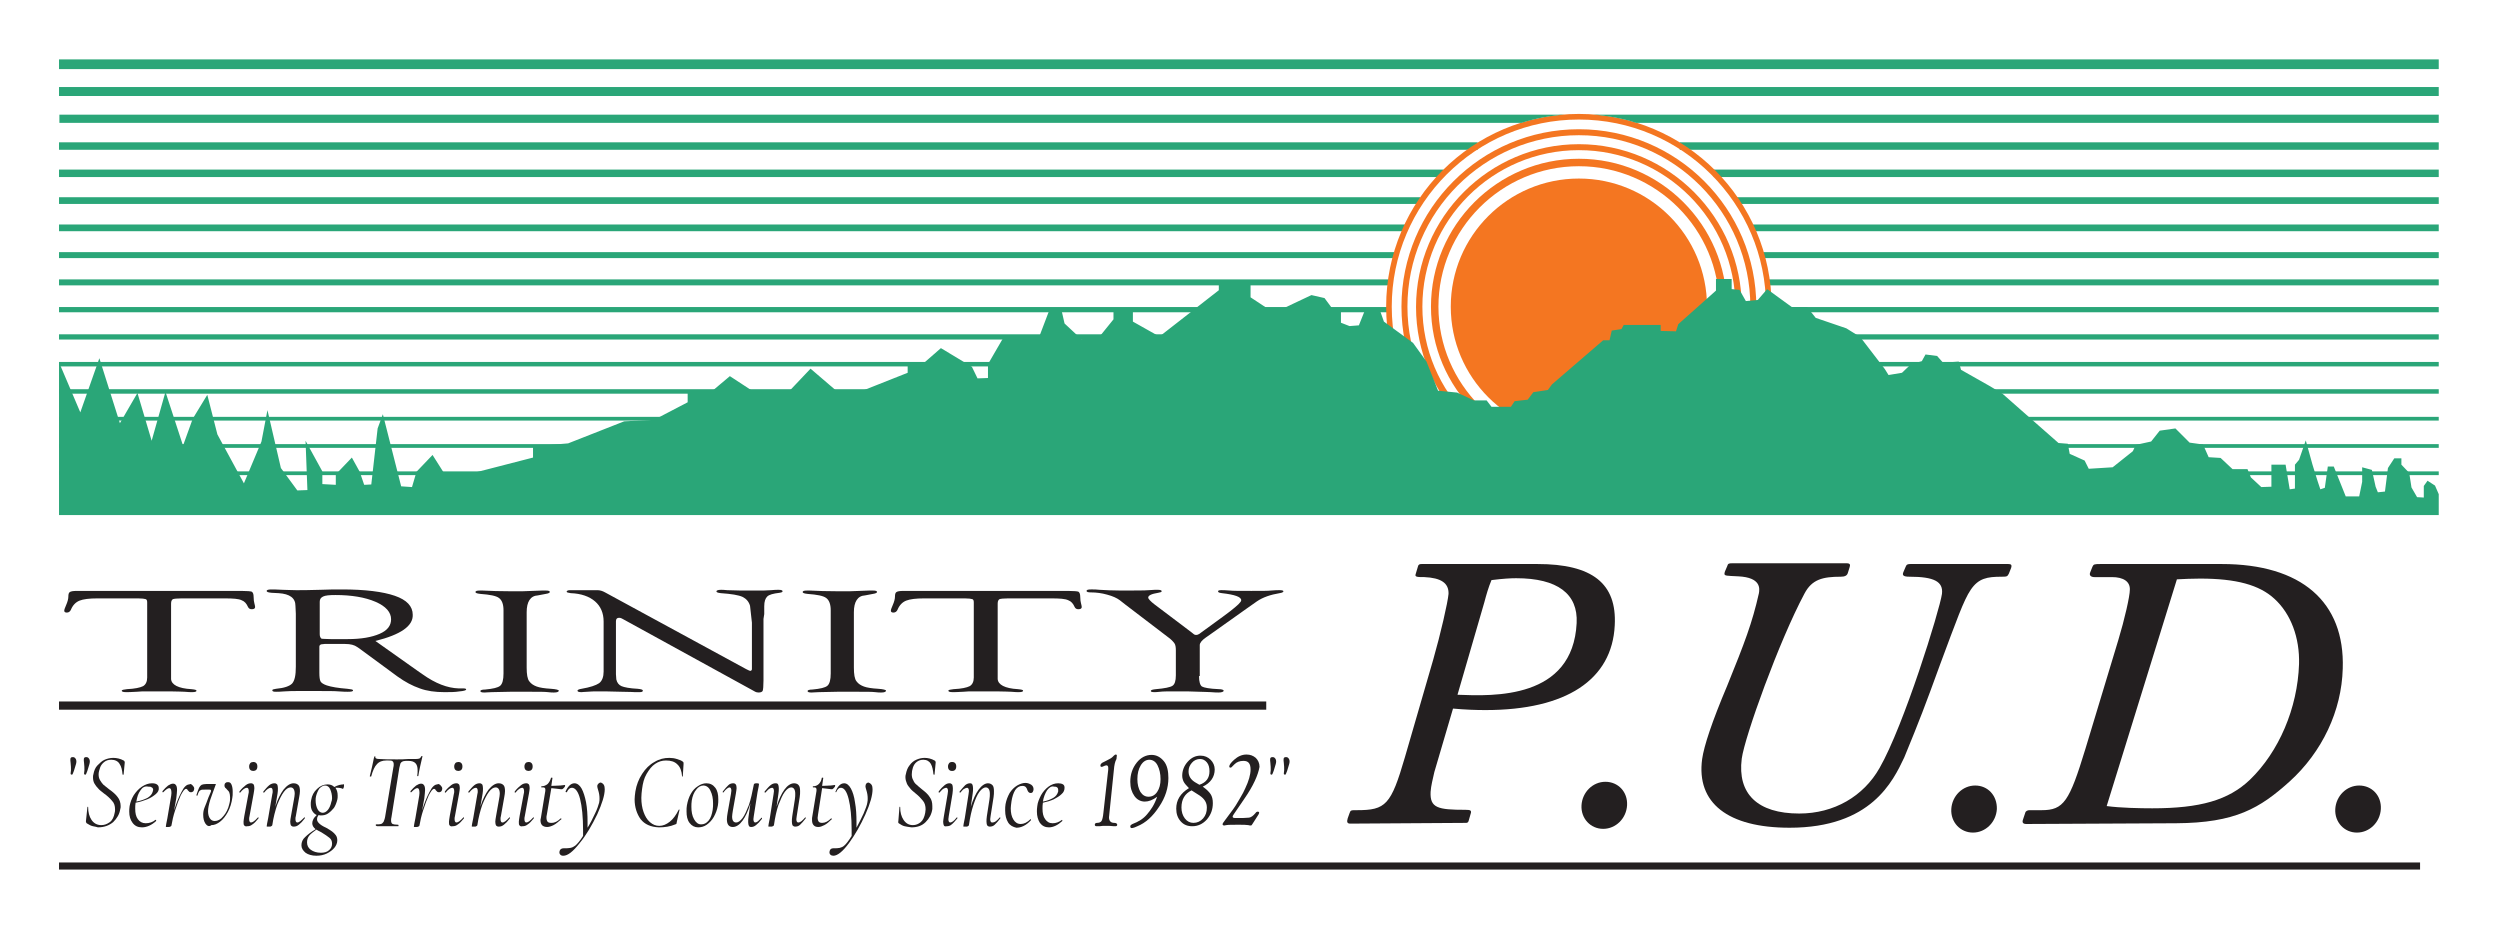 <svg xmlns="http://www.w3.org/2000/svg" xmlns:xlink="http://www.w3.org/1999/xlink" id="Layer_1" x="0px" y="0px" viewBox="0 0 669.3 248.4" style="enable-background:new 0 0 669.3 248.4;" xml:space="preserve"><style type="text/css">	.st0{fill:#231F20;}	.st1{fill:#2AA678;}	.st2{fill:#F47621;}</style><g>	<path class="st0" d="M24.9,221.2c-0.5-0.1-1.1-0.4-1.7-0.8c-0.1-0.1-0.2-0.3-0.2-0.5l0.4-3.8c0-0.1,0-0.1,0.1-0.1   c0.1,0,0.1,0,0.1,0.1c0,1.4,0.3,2.5,0.9,3.4c0.6,0.9,1.5,1.4,2.6,1.4c0.9,0,1.6-0.3,2.3-0.8c0.7-0.5,1.1-1.4,1.3-2.5   c0.1-0.3,0.1-0.6,0.1-0.9c0-0.9-0.2-1.7-0.8-2.3c-0.5-0.6-1.2-1.3-2.2-2c-0.6-0.5-1.2-0.9-1.5-1.3c-0.4-0.4-0.7-0.8-1-1.3   s-0.4-1.1-0.4-1.7c0-0.3,0-0.5,0.1-0.8c0.2-1,0.5-1.8,1.1-2.4s1.2-1.2,1.9-1.5s1.5-0.5,2.3-0.5c0.9,0,1.9,0.2,2.8,0.7   c0.2,0.1,0.3,0.3,0.3,0.5l-0.3,3.2c0,0.1,0,0.1-0.1,0.1c-0.1,0-0.2,0-0.2-0.1c-0.1-1.1-0.3-2.1-0.8-2.8c-0.4-0.7-1.2-1.1-2.2-1.1   c-0.8,0-1.4,0.2-1.9,0.6c-0.5,0.4-0.9,0.9-1.1,1.5s-0.4,1.2-0.4,1.8s0.1,1.1,0.4,1.6c0.3,0.5,0.6,0.9,0.9,1.2   c0.4,0.3,0.9,0.7,1.5,1.2c1,0.7,1.8,1.4,2.3,2.1c0.5,0.6,0.8,1.5,0.8,2.4c0,0.3,0,0.6-0.1,0.8c-0.2,1.4-0.9,2.5-1.9,3.5   c-1.1,0.9-2.4,1.4-4.1,1.4C26,221.4,25.4,221.3,24.9,221.2z"></path>	<path class="st0" d="M41.7,212.6c-0.6,0.5-1.3,1-2.3,1.4c-1,0.4-2,0.7-3.1,0.9c-0.1,0.6-0.1,1.1-0.1,1.6c0,1.2,0.2,2.1,0.7,2.8   c0.5,0.7,1.2,1.1,2.1,1.1c1,0,1.9-0.3,2.6-0.9h0.1c0.1,0,0.1,0,0.1,0.1c0,0.1,0,0.1,0,0.2c-1.2,1.1-2.5,1.7-3.8,1.7   c-1.1,0-1.9-0.4-2.5-1.2c-0.6-0.8-0.9-1.8-0.9-3c0-0.4,0-0.9,0.1-1.5c0.2-1,0.5-1.9,1.1-2.9c0.6-0.9,1.3-1.7,2.2-2.3   s1.8-0.9,2.7-0.9c0.6,0,1,0.1,1.3,0.3s0.5,0.5,0.5,0.9C42.6,211.5,42.3,212.1,41.7,212.6z M37.6,211.6c-0.6,0.8-0.9,1.8-1.1,3   c1.2-0.2,2.2-0.6,3-1c0.8-0.5,1.2-1,1.4-1.7c0-0.2,0.1-0.3,0.1-0.4c0-0.3-0.1-0.6-0.4-0.7c-0.2-0.2-0.5-0.2-0.9-0.2   C38.8,210.4,38.1,210.8,37.6,211.6z"></path>	<path class="st0" d="M51.5,210.2c0.3,0.3,0.5,0.6,0.5,0.9c0,0.3-0.1,0.5-0.2,0.7c-0.2,0.2-0.4,0.3-0.6,0.3c-0.2,0-0.3,0-0.5-0.1   c-0.1-0.1-0.2-0.2-0.4-0.4c-0.1-0.1-0.1-0.2-0.2-0.3c-0.1-0.1-0.2-0.1-0.3-0.1c-0.4,0-0.8,0.6-1.4,1.7c-0.5,1.1-1,2.4-1.5,4   c-0.5,1.5-0.8,2.9-1,4.1c0,0.1-0.1,0.2-0.3,0.3s-0.3,0.1-0.6,0.1c-0.2,0-0.4,0-0.5,0c-0.1,0-0.1-0.1-0.1-0.1l0.1-0.7l0.3-1.5   l0.9-5.3c0.1-0.6,0.2-1.1,0.2-1.5c0-0.9-0.2-1.3-0.6-1.3c-0.4,0-0.9,0.4-1.6,1.1l-0.1,0c-0.1,0-0.1,0-0.1-0.1s0-0.1,0-0.2   c0.5-0.6,1-1.1,1.5-1.5c0.5-0.3,0.9-0.5,1.3-0.5c0.4,0,0.6,0.1,0.8,0.4c0.2,0.2,0.3,0.7,0.3,1.3c0,0.5-0.1,1.2-0.2,2.2l-0.6,3.3   c0.6-2,1.3-3.7,2-5c0.7-1.4,1.4-2,2.1-2C50.9,209.8,51.2,209.9,51.5,210.2z"></path>	<path class="st0" d="M55,220.5c-0.4-0.6-0.6-1.4-0.6-2.4c0-0.6,0.1-1.3,0.4-2s0.6-1.5,1-2.6l0.6-1.4c0.1-0.2,0.1-0.3,0.1-0.4   c0-0.2-0.1-0.3-0.4-0.3h-1.3c-0.5,0-0.8,0-1,0.1c-0.2,0.1-0.4,0.2-0.5,0.4c-0.1,0.2-0.3,0.5-0.4,1c0,0.1-0.1,0.1-0.2,0.1   c-0.1,0-0.1,0-0.1-0.1s0-0.1,0-0.1c0.3-0.9,0.5-1.5,0.7-1.9c0.2-0.4,0.4-0.6,0.7-0.8c0.3-0.1,0.7-0.2,1.2-0.2h2.3   c0.2,0,0.3,0,0.3,0.1c0,0,0,0.1-0.1,0.2c-0.5,1.4-1,2.7-1.4,3.9c-0.4,1.3-0.6,2.3-0.6,3.1s0.2,1.5,0.5,1.9c0.3,0.5,0.8,0.7,1.3,0.7   c0.8,0,1.6-0.4,2.3-1.3c0.7-0.8,1.3-1.9,1.6-3.3c0.2-0.7,0.2-1.2,0.2-1.7c0-0.6-0.1-1-0.2-1.3c-0.1-0.3-0.3-0.5-0.6-0.8   c-0.2-0.2-0.3-0.4-0.5-0.5c-0.1-0.2-0.2-0.3-0.2-0.6c0-0.3,0.1-0.6,0.3-0.7c0.2-0.2,0.4-0.2,0.7-0.2c0.4,0,0.7,0.2,0.9,0.7   c0.2,0.5,0.3,1.1,0.3,1.9c0,0.6,0,1.2-0.1,1.6c-0.2,1.4-0.6,2.7-1.2,3.8s-1.3,2-2.1,2.6c-0.8,0.6-1.5,0.9-2.3,0.9   C56,221.4,55.4,221.1,55,220.5z"></path>	<path class="st0" d="M65.4,221c-0.2-0.2-0.2-0.5-0.2-1c0-0.3,0.1-0.8,0.2-1.5l1.1-5.9c0.1-0.3,0.1-0.5,0.1-0.8   c0-0.6-0.2-0.9-0.5-0.9c-0.2,0-0.5,0.1-0.8,0.3s-0.7,0.6-1,1c0,0,0,0-0.1,0c-0.1,0-0.1,0-0.1-0.1c0-0.1,0-0.1,0-0.2   c0.6-0.8,1.2-1.3,1.7-1.7c0.5-0.4,1-0.5,1.4-0.5c0.3,0,0.5,0.1,0.7,0.3c0.1,0.2,0.2,0.5,0.2,1c0,0.4-0.1,0.8-0.2,1.5l-1.1,6   c-0.1,0.3-0.1,0.6-0.1,0.8c0,0.6,0.2,0.9,0.5,0.9c0.4,0,1-0.4,1.8-1.3c0,0,0.1-0.1,0.1-0.1c0.1,0,0.1,0,0.1,0.1c0,0.1,0,0.1,0,0.2   c-0.6,0.7-1.1,1.3-1.6,1.6c-0.5,0.4-0.9,0.5-1.4,0.5C65.8,221.3,65.6,221.2,65.4,221z M67,206.1c-0.2-0.2-0.3-0.5-0.3-0.9   c0-0.4,0.1-0.6,0.3-0.9c0.2-0.2,0.5-0.3,0.8-0.3c0.4,0,0.6,0.1,0.8,0.3c0.2,0.2,0.3,0.5,0.3,0.9c0,0.4-0.1,0.7-0.3,0.9   c-0.2,0.2-0.5,0.3-0.8,0.3C67.5,206.4,67.2,206.3,67,206.1z"></path>	<path class="st0" d="M81.5,218.8c0.1,0,0.1,0,0.1,0.1c0,0.1,0,0.1,0,0.2c-0.6,0.8-1.1,1.3-1.6,1.7c-0.5,0.4-0.9,0.5-1.4,0.5   c-0.3,0-0.5-0.1-0.7-0.3c-0.1-0.2-0.2-0.5-0.2-1c0-0.4,0.1-0.9,0.2-1.5l0.8-4.5c0.1-0.6,0.2-1.1,0.2-1.5c0-1.1-0.4-1.7-1.1-1.7   c-0.6,0-1.2,0.4-1.8,1.2c-0.6,0.8-1.2,2-1.8,3.5c-0.5,1.5-1,3.3-1.3,5.4c0,0.1-0.1,0.2-0.3,0.3c-0.1,0.1-0.3,0.1-0.6,0.1   s-0.4,0-0.5,0s-0.1-0.1-0.1-0.1l0.1-0.7c0.1-0.5,0.2-1,0.3-1.5l1.1-6.4c0.1-0.3,0.1-0.5,0.1-0.8c0-0.6-0.2-0.9-0.5-0.9   c-0.2,0-0.5,0.1-0.8,0.3c-0.3,0.2-0.7,0.6-1,1c0,0,0,0-0.1,0c-0.1,0-0.1,0-0.1-0.1c0-0.1,0-0.1,0-0.2c0.6-0.7,1.1-1.3,1.6-1.7   s1-0.5,1.4-0.5c0.3,0,0.5,0.1,0.7,0.3c0.1,0.2,0.2,0.5,0.2,1c0,0.5,0,1-0.1,1.5l-0.6,3.5c0.6-2,1.4-3.5,2.2-4.6   c0.9-1.1,1.8-1.7,2.7-1.7c0.6,0,1,0.2,1.3,0.5c0.3,0.3,0.4,0.9,0.4,1.6c0,0.5-0.1,1-0.2,1.6l-0.9,5.1c-0.1,0.3-0.1,0.5-0.1,0.8   c0,0.6,0.2,0.9,0.5,0.9C80.1,220.2,80.6,219.7,81.5,218.8C81.4,218.8,81.5,218.8,81.5,218.8z"></path>	<path class="st0" d="M92.1,210.2c0,0.2,0,0.5-0.1,0.7s-0.2,0.4-0.2,0.3c-0.4-0.2-0.9-0.3-1.5-0.3c-0.2,0-0.4,0-0.5,0   c0.4,0.6,0.6,1.2,0.6,2.1c0,0.4,0,0.8-0.1,1.1c-0.2,0.8-0.5,1.6-0.9,2.2c-0.5,0.6-1,1.1-1.6,1.5c-0.6,0.4-1.2,0.5-1.9,0.5   c-0.2,0-0.4,0-0.6-0.1c-0.2,0.3-0.4,0.6-0.4,0.9c-0.1,0.5,0.1,0.9,0.5,1.3c0.4,0.4,1,0.8,1.9,1.2c0.7,0.4,1.2,0.7,1.6,1   c0.4,0.3,0.7,0.6,1,1c0.3,0.4,0.4,0.9,0.4,1.4c0,0.7-0.3,1.4-0.8,2c-0.5,0.6-1.2,1.1-2,1.5s-1.8,0.6-2.8,0.6   c-1.2,0-2.2-0.3-2.9-0.8c-0.7-0.6-1.1-1.2-1.1-2c0-0.8,0.3-1.6,1-2.2c0.6-0.6,1.6-1.4,2.8-2.1c-0.6-0.5-0.9-1-0.9-1.6   c0-0.4,0.1-0.7,0.3-1.1s0.5-0.7,0.9-1.1c-0.5-0.2-0.9-0.6-1.2-1.1c-0.3-0.5-0.4-1.1-0.4-1.8c0-0.3,0-0.7,0.1-1.1   c0.2-1.2,0.7-2.2,1.6-3c0.8-0.8,1.8-1.2,2.8-1.2c0.7,0,1.3,0.2,1.8,0.7c0.9-0.5,1.8-0.7,2.5-0.7C92.1,209.8,92.1,209.9,92.1,210.2z    M88.2,224.3c-0.5-0.4-1.2-0.9-2.2-1.5c-0.5-0.2-0.9-0.5-1.3-0.7c-0.8,0.6-1.5,1.1-1.9,1.6c-0.4,0.5-0.6,1.1-0.6,1.8   c0,0.8,0.3,1.5,1,2c0.7,0.5,1.6,0.8,2.7,0.8c0.9,0,1.7-0.2,2.2-0.7c0.5-0.4,0.8-1,0.8-1.7S88.7,224.7,88.2,224.3z M88.9,213.7   c0-0.9-0.2-1.7-0.5-2.4c-0.3-0.7-0.8-1-1.4-1c-0.5,0-1,0.3-1.5,0.8c-0.4,0.6-0.7,1.3-0.9,2.1c-0.1,0.4-0.1,0.7-0.1,1.1   c0,0.9,0.2,1.7,0.5,2.3c0.3,0.6,0.8,1,1.4,1c0.5,0,1-0.3,1.4-0.8s0.7-1.2,0.9-2.1C88.8,214.5,88.9,214.1,88.9,213.7z"></path></g><g>	<path class="st0" d="M60.1,160.2H48.6c-1.2,0-2,0.1-2.3,0.2c-0.3,0.2-0.5,0.5-0.5,1.2V181l0,0.8c0.1,1.5,1.9,2.5,5.4,2.7   c1,0.1,1.4,0.2,1.4,0.4c0,0.3-0.4,0.4-1.2,0.4c-0.3,0-1,0-2-0.1c-0.5,0-1.8-0.1-3.7-0.1l-3,0l-3.2,0c-1.2,0-2.1,0-2.9,0.1   c-1.6,0.1-2.5,0.1-2.8,0.1c-0.8,0-1.2-0.1-1.2-0.4c0-0.2,0.5-0.3,1.4-0.4c2.1-0.1,3.5-0.4,4.3-0.8c0.7-0.4,1.1-1.2,1.1-2.3v-19.6   l0-0.5c0-0.5-0.1-0.8-0.4-0.9s-1-0.2-2-0.2H26.1c-2.2,0-3.8,0.2-4.8,0.6c-1,0.4-1.8,1.2-2.3,2.4c-0.2,0.5-0.6,0.8-1.1,0.8   c-0.5,0-0.7-0.2-0.7-0.5c0-0.3,0.2-0.8,0.5-1.5c0.4-0.9,0.6-1.7,0.6-2.3c0-0.6,0.1-1,0.4-1.2c0.3-0.2,0.9-0.3,1.8-0.3h44.2   c1.5,0,2.4,0.1,2.7,0.2c0.3,0.2,0.5,0.6,0.5,1.4c0,0.8,0.1,1.3,0.2,1.7c0.1,0.4,0.2,0.8,0.2,1c0,0.4-0.3,0.6-0.9,0.6   c-0.5,0-0.8-0.2-1-0.6c-0.4-0.9-0.9-1.5-1.7-1.8C63.9,160.3,62.4,160.2,60.1,160.2z"></path>	<path class="st0" d="M100.5,171.6l11.3,8l1.3,0.9c3.5,2.5,6.7,3.7,9.7,3.8l1.3,0c0.5,0,0.7,0.1,0.7,0.3c0,0.2-0.6,0.4-1.8,0.5   c-1.2,0.2-2.5,0.2-4,0.2c-2.5,0-4.7-0.3-6.6-1c-2-0.7-3.9-1.7-6-3.2l-10.2-7.5l-0.6-0.4c-0.7-0.5-1.7-0.8-3.2-0.8h-5.5l-0.9,0.1   c-0.3,0.1-0.5,0.3-0.5,0.6v6.2l0,0.8c0,1.1,0.1,1.9,0.3,2.3c0.2,0.4,0.8,0.8,1.7,1.1c1.2,0.4,3,0.7,5.5,0.9c1,0.1,1.5,0.2,1.5,0.4   c0.1,0.3-0.4,0.4-1.4,0.4c-0.4,0-1.2,0-2.4-0.1c-1.1-0.1-2.9-0.1-5.2-0.1l-3.9,0l-2.1,0c-0.9,0-2.1,0-3.4,0.1   c-1.1,0.1-1.8,0.1-2.2,0.1c-0.7,0-1-0.1-1-0.4c0-0.2,0.3-0.3,1-0.4c2.2-0.2,3.6-0.7,4.3-1.4c0.7-0.8,1-2.2,1-4.5v-14.2l-0.1-2.1   c0-2.1-1.5-3.2-4.5-3.4l-1.9-0.1c-0.9-0.1-1.3-0.2-1.3-0.5c0-0.3,0.5-0.4,1.4-0.4c0.2,0,1.2,0,2.9,0.1c1,0,2.2,0.1,3.6,0.1   c1.3,0,3.4,0,6.4-0.1c2.2-0.1,4.1-0.1,5.8-0.1c6.3,0,11,0.6,14.2,1.7s4.8,2.8,4.8,5.1C110.6,167.6,107.3,169.9,100.5,171.6z    M88.5,171.1h4.6c3.6,0,6.4-0.5,8.5-1.4c2.1-0.9,3.1-2.2,3.1-3.9c0-1.9-1.4-3.5-4.2-4.7c-2.8-1.2-6.4-1.8-10.7-1.8   c-1.6,0-2.7,0.1-3.3,0.4c-0.6,0.3-0.9,0.7-0.9,1.4l0,0.7v8c0,0.6,0.2,1,0.5,1.2C86.4,171,87.2,171.1,88.5,171.1z"></path>	<path class="st0" d="M141,163.9v14.8c0,1.8,0.2,3.1,0.7,3.7c0.5,0.7,1.2,1.1,2,1.4c0.8,0.3,2.1,0.5,3.8,0.6   c1.4,0.1,2.1,0.3,2.1,0.5c0,0.3-0.4,0.5-1.3,0.5c-0.4,0-0.9,0-1.6-0.1c-0.8-0.1-2.3-0.1-4.3-0.1l-5.9,0l-4.8,0.1   c-0.8,0-1.4,0.1-2,0.1c-0.7,0-1.1-0.1-1.1-0.4c0-0.2,0.4-0.4,1.3-0.4c2.1-0.2,3.4-0.5,4-1c0.6-0.5,0.9-1.6,0.9-3.3v-16.9   c0-1.6-0.4-2.7-1.2-3.3c-0.8-0.6-2.4-0.9-5-1.1c-0.8-0.1-1.3-0.2-1.3-0.5c0-0.3,0.4-0.4,1.2-0.4c0.2,0,0.5,0,0.7,0   c2,0.1,4.6,0.2,8,0.2c2,0,3.8,0,5.2-0.1l2.7-0.1c0.5,0,0.9,0,1,0c0.7,0,1.1,0.1,1.1,0.4c0,0.2-0.4,0.4-1.1,0.5l-2.1,0.4   C142,159.5,141,161.1,141,163.9z"></path>	<path class="st0" d="M204.4,165.7v16.5c0,1.5-0.1,2.4-0.2,2.7c-0.1,0.3-0.5,0.5-1.1,0.5c-0.4,0-0.7-0.1-0.9-0.2l-0.9-0.5l-34.6-19   l-0.4-0.2c-0.2-0.1-0.4-0.1-0.6-0.1c-0.5,0-0.8,0.3-0.8,0.9v13.4l0,0.8l0.1,1.4c0.2,0.9,0.7,1.5,1.4,1.8c0.7,0.3,2.2,0.6,4.3,0.7   c0.9,0.1,1.4,0.2,1.4,0.5c0,0.3-0.3,0.4-0.9,0.4c-0.4,0-0.8,0-1.2,0c-0.3,0-1.5-0.1-3.6-0.1l-4.2-0.1l-2,0c-1.1,0-2.1,0-3,0.1   c-0.7,0-1.2,0.1-1.5,0.1c-0.7,0-1.1-0.1-1.1-0.4c0-0.2,0.4-0.4,1.1-0.5c2.3-0.4,3.8-0.9,4.7-1.5c0.8-0.6,1.2-1.7,1.2-3.1v-13.4   c0-2.3-0.8-4.1-2.3-5.4c-1.5-1.3-3.7-2.1-6.5-2.2c-0.7-0.1-1.1-0.2-1.1-0.4s0.3-0.4,0.9-0.4c0.1,0,0.4,0,0.7,0l1.7,0l2.7,0l0.7,0   c0.7,0,1.2,0,1.5,0c0.7,0,1.4,0.2,2.1,0.6l37.7,20.5c0.6,0.3,1,0.5,1.1,0.5c0.3,0,0.4-0.1,0.5-0.4v-9.8l0-2.7l-0.5-4.5   c-0.3-1.1-1-1.9-2-2.4c-1.1-0.5-3-0.8-5.8-1c-0.8-0.1-1.2-0.2-1.2-0.5c0-0.2,0.4-0.4,1.2-0.4c0.4,0,0.9,0,1.7,0.1   c1.9,0.1,4.4,0.1,7.6,0.1c1.7,0,3,0,4.1-0.1c0.9-0.1,1.5-0.1,2-0.1c0.7,0,1.1,0.1,1.1,0.4c0,0.2-0.2,0.3-0.8,0.4   c-1.7,0.2-2.8,0.5-3.3,1c-0.5,0.5-0.8,1.3-0.8,2.6v2.1L204.4,165.7z"></path>	<path class="st0" d="M228.6,163.9v14.8c0,1.8,0.2,3.1,0.7,3.7c0.5,0.7,1.2,1.1,2,1.4c0.8,0.3,2.1,0.5,3.8,0.6   c1.4,0.1,2.1,0.3,2.1,0.5c0,0.3-0.4,0.5-1.3,0.5c-0.4,0-0.9,0-1.6-0.1c-0.8-0.1-2.3-0.1-4.3-0.1l-5.9,0l-4.8,0.1   c-0.8,0-1.4,0.1-2,0.1c-0.7,0-1.1-0.1-1.1-0.4c0-0.2,0.4-0.4,1.3-0.4c2.1-0.2,3.4-0.5,4-1c0.6-0.5,0.9-1.6,0.9-3.3v-16.9   c0-1.6-0.4-2.7-1.2-3.3c-0.8-0.6-2.4-0.9-5-1.1c-0.8-0.1-1.3-0.2-1.3-0.5c0-0.3,0.4-0.4,1.2-0.4c0.2,0,0.5,0,0.7,0   c2,0.1,4.6,0.2,8,0.2c2,0,3.8,0,5.2-0.1l2.7-0.1c0.5,0,0.9,0,1,0c0.7,0,1.1,0.1,1.1,0.4c0,0.2-0.4,0.4-1.1,0.5l-2.1,0.4   C229.6,159.5,228.6,161.1,228.6,163.9z"></path>	<path class="st0" d="M281.4,160.2h-11.5c-1.2,0-2,0.1-2.3,0.2c-0.3,0.2-0.5,0.5-0.5,1.2V181l0,0.8c0.1,1.5,1.9,2.5,5.4,2.7   c1,0.1,1.4,0.2,1.4,0.4c0,0.3-0.4,0.4-1.2,0.4c-0.3,0-1,0-2-0.1c-0.5,0-1.8-0.1-3.7-0.1l-3,0l-3.2,0c-1.2,0-2.1,0-2.9,0.1   c-1.6,0.1-2.5,0.1-2.8,0.1c-0.8,0-1.2-0.1-1.2-0.4c0-0.2,0.5-0.3,1.4-0.4c2.1-0.1,3.5-0.4,4.3-0.8c0.7-0.4,1.1-1.2,1.1-2.3v-19.6   l0-0.5c0-0.5-0.1-0.8-0.4-0.9s-1-0.2-2-0.2h-10.9c-2.2,0-3.8,0.2-4.8,0.6c-1,0.4-1.8,1.2-2.3,2.4c-0.2,0.5-0.6,0.8-1.1,0.8   c-0.5,0-0.7-0.2-0.7-0.5c0-0.3,0.2-0.8,0.5-1.5c0.4-0.9,0.6-1.7,0.6-2.3c0-0.6,0.1-1,0.4-1.2c0.3-0.2,0.9-0.3,1.8-0.3h44.2   c1.5,0,2.4,0.1,2.7,0.2c0.3,0.2,0.5,0.6,0.5,1.4c0,0.8,0.1,1.3,0.2,1.7c0.1,0.4,0.2,0.8,0.2,1c0,0.4-0.3,0.6-0.9,0.6   c-0.5,0-0.8-0.2-1-0.6c-0.4-0.9-0.9-1.5-1.7-1.8C285.2,160.3,283.7,160.2,281.4,160.2z"></path>	<path class="st0" d="M321,181c0,1.5,0.3,2.5,0.8,2.8c0.5,0.3,2,0.6,4.5,0.7c0.8,0,1.3,0.2,1.3,0.4c0,0.3-0.5,0.5-1.4,0.5   c-0.3,0-1,0-2.1-0.1c-0.7,0-1.7-0.1-3-0.1l-3.2-0.1l-3.2,0c-2,0-3.4,0-4.1,0.1c-0.8,0.1-1.3,0.1-1.6,0.1c-0.6,0-0.9-0.1-0.9-0.3   c0-0.3,0.5-0.4,1.4-0.5c2.3-0.2,3.8-0.5,4.4-0.9c0.6-0.4,0.9-1.3,0.9-2.8l0-0.8v-5.9c0-0.8-0.1-1.5-0.4-1.9s-0.8-1-1.8-1.7   l-11.4-8.7l-1.4-1.1c-0.8-0.6-1.9-1.1-3.4-1.5c-1.4-0.4-2.9-0.6-4.3-0.6c-0.8,0-1.2-0.1-1.2-0.4c0-0.3,0.4-0.4,1.3-0.4   c0.7,0,1.4,0,2.1,0.1c1.8,0.1,3.6,0.2,5.6,0.2c4,0,6.6,0,7.7-0.1c1.2-0.1,1.9-0.1,2.2-0.1c0.8,0,1.2,0.1,1.2,0.4   c0,0.2-0.3,0.3-0.9,0.4c-1.8,0.3-2.7,0.7-2.7,1.3c0,0.3,0.6,1,1.8,1.9l1.2,0.9l8.6,6.5l0.5,0.4c0.2,0.2,0.5,0.3,0.7,0.3   c0.3,0,0.6-0.1,0.9-0.3l0.4-0.3l5.9-4.3l2-1.5c1.9-1.5,2.9-2.4,2.9-2.9c0-0.9-1.7-1.5-5.2-1.9c-0.7-0.1-1-0.2-1-0.5   c0-0.2,0.3-0.3,0.9-0.3c0.4,0,1.1,0,2.2,0.1c0.8,0.1,2.7,0.1,5.8,0.1c2.8,0,4.6,0,5.3-0.1c1-0.1,1.8-0.1,2.2-0.1   c0.7,0,1.1,0.1,1.1,0.3c0,0.2-0.3,0.4-1,0.5c-2.4,0.4-4.5,1.1-6.1,2.2l-2.7,1.9l-10,7.1l-1,0.7c-1,0.7-1.6,1.4-1.6,2V181z"></path></g><g>	<path class="st0" d="M100.6,220.9c0-0.1,0-0.2,0.1-0.2c0.6,0,1,0,1.3-0.1c0.3-0.1,0.5-0.3,0.7-0.6c0.1-0.3,0.3-0.7,0.4-1.3   l2.2-13.2c0.1-0.3,0.1-0.6,0.1-0.9c0-0.4-0.1-0.6-0.3-0.8s-0.6-0.2-1.1-0.2h-0.6c-1,0-1.9,0.3-2.5,1c-0.6,0.6-1.1,1.7-1.5,3.2   c0,0,0,0.1-0.1,0.1c-0.1,0-0.1,0-0.2,0c-0.1,0-0.1-0.1-0.1-0.1c0.1-0.5,0.3-1.3,0.6-2.5c0.3-1.2,0.4-2.1,0.6-2.7   c0-0.1,0.1-0.1,0.2-0.1s0.1,0,0.1,0.1c-0.1,0.4,0.3,0.6,1,0.6c1.3,0.1,2.9,0.1,4.8,0.1c0.9,0,1.9,0,3-0.1l1.7,0   c0.5,0,0.9,0,1.2-0.1c0.3-0.1,0.4-0.3,0.6-0.6c0-0.1,0.1-0.1,0.2-0.1c0.1,0,0.1,0.1,0.1,0.1c-0.1,0.5-0.3,1.4-0.6,2.6   s-0.4,2.1-0.5,2.6c0,0.1-0.1,0.1-0.2,0.1c-0.1,0-0.1-0.1-0.1-0.1c0.1-0.6,0.1-1.1,0.1-1.5c0-0.9-0.2-1.5-0.6-1.9   c-0.4-0.4-1-0.6-1.9-0.6h-0.6c-0.5,0-0.8,0.1-1,0.2c-0.2,0.1-0.4,0.3-0.5,0.5c-0.1,0.3-0.2,0.7-0.3,1.2l-2.1,13.2   c-0.1,0.3-0.1,0.6-0.1,0.9c0,0.4,0.1,0.7,0.4,0.9c0.3,0.1,0.7,0.2,1.5,0.2c0,0,0.1,0.1,0.1,0.2s0,0.2-0.1,0.2c-0.5,0-0.9,0-1.1,0   l-1.7,0l-1.6,0c-0.3,0-0.7,0-1.2,0C100.6,221.1,100.6,221,100.6,220.9z"></path>	<path class="st0" d="M117.9,210.2c0.3,0.3,0.5,0.6,0.5,0.9c0,0.3-0.1,0.5-0.2,0.7c-0.2,0.2-0.4,0.3-0.6,0.3c-0.2,0-0.3,0-0.5-0.1   c-0.1-0.1-0.2-0.2-0.4-0.4c-0.1-0.1-0.1-0.2-0.2-0.3c-0.1-0.1-0.2-0.1-0.3-0.1c-0.4,0-0.8,0.6-1.4,1.7c-0.5,1.1-1,2.4-1.5,4   c-0.5,1.5-0.8,2.9-1,4.1c0,0.1-0.1,0.2-0.3,0.3s-0.3,0.1-0.6,0.1c-0.2,0-0.4,0-0.5,0c-0.1,0-0.1-0.1-0.1-0.1l0.1-0.7l0.3-1.5   l0.9-5.3c0.1-0.6,0.2-1.1,0.2-1.5c0-0.9-0.2-1.3-0.6-1.3c-0.4,0-0.9,0.4-1.6,1.1l-0.1,0c-0.1,0-0.1,0-0.1-0.1s0-0.1,0-0.2   c0.5-0.6,1-1.1,1.5-1.5c0.5-0.3,0.9-0.5,1.3-0.5c0.4,0,0.6,0.1,0.8,0.4c0.2,0.2,0.3,0.7,0.3,1.3c0,0.5-0.1,1.2-0.2,2.2l-0.6,3.3   c0.6-2,1.3-3.7,2-5c0.7-1.4,1.4-2,2.1-2C117.2,209.8,117.6,209.9,117.9,210.2z"></path>	<path class="st0" d="M120.4,221c-0.2-0.2-0.2-0.5-0.2-1c0-0.3,0.1-0.8,0.2-1.5l1.1-5.9c0.1-0.3,0.1-0.5,0.1-0.8   c0-0.6-0.2-0.9-0.5-0.9c-0.2,0-0.5,0.1-0.8,0.3s-0.7,0.6-1,1c0,0,0,0-0.1,0c-0.1,0-0.1,0-0.1-0.1c0-0.1,0-0.1,0-0.2   c0.6-0.8,1.2-1.3,1.7-1.7c0.5-0.4,1-0.5,1.4-0.5c0.3,0,0.5,0.1,0.7,0.3c0.1,0.2,0.2,0.5,0.2,1c0,0.4-0.1,0.8-0.2,1.5l-1.1,6   c-0.1,0.3-0.1,0.6-0.1,0.8c0,0.6,0.2,0.9,0.5,0.9c0.4,0,1-0.4,1.8-1.3c0,0,0.1-0.1,0.1-0.1c0.1,0,0.1,0,0.1,0.1c0,0.1,0,0.1,0,0.2   c-0.6,0.7-1.1,1.3-1.6,1.6c-0.5,0.4-0.9,0.5-1.4,0.5C120.8,221.3,120.6,221.2,120.4,221z M121.9,206.1c-0.2-0.2-0.3-0.5-0.3-0.9   c0-0.4,0.1-0.6,0.3-0.9c0.2-0.2,0.5-0.3,0.8-0.3c0.4,0,0.6,0.1,0.8,0.3c0.2,0.2,0.3,0.5,0.3,0.9c0,0.4-0.1,0.7-0.3,0.9   c-0.2,0.2-0.5,0.3-0.8,0.3C122.4,206.4,122.1,206.3,121.9,206.1z"></path>	<path class="st0" d="M136.4,218.8c0.1,0,0.1,0,0.1,0.1c0,0.1,0,0.1,0,0.2c-0.6,0.8-1.1,1.3-1.6,1.7c-0.5,0.4-0.9,0.5-1.4,0.5   c-0.3,0-0.5-0.1-0.7-0.3c-0.1-0.2-0.2-0.5-0.2-1c0-0.4,0.1-0.9,0.2-1.5l0.8-4.5c0.1-0.6,0.2-1.1,0.2-1.5c0-1.1-0.4-1.7-1.1-1.7   c-0.6,0-1.2,0.4-1.8,1.2c-0.6,0.8-1.2,2-1.8,3.5c-0.5,1.5-1,3.3-1.3,5.4c0,0.1-0.1,0.2-0.3,0.3c-0.1,0.1-0.3,0.1-0.6,0.1   s-0.4,0-0.5,0s-0.1-0.1-0.1-0.1l0.1-0.7c0.1-0.5,0.2-1,0.3-1.5l1.1-6.4c0.1-0.3,0.1-0.5,0.1-0.8c0-0.6-0.2-0.9-0.5-0.9   c-0.2,0-0.5,0.1-0.8,0.3c-0.3,0.2-0.7,0.6-1,1c0,0,0,0-0.1,0c-0.1,0-0.1,0-0.1-0.1c0-0.1,0-0.1,0-0.2c0.6-0.7,1.1-1.3,1.6-1.7   s1-0.5,1.4-0.5c0.3,0,0.5,0.1,0.7,0.3c0.1,0.2,0.2,0.5,0.2,1c0,0.5,0,1-0.1,1.5l-0.6,3.5c0.6-2,1.4-3.5,2.2-4.6   c0.9-1.1,1.8-1.7,2.7-1.7c0.6,0,1,0.2,1.3,0.5c0.3,0.3,0.4,0.9,0.4,1.6c0,0.5-0.1,1-0.2,1.6l-0.9,5.1c-0.1,0.3-0.1,0.5-0.1,0.8   c0,0.6,0.2,0.9,0.5,0.9C135,220.2,135.6,219.7,136.4,218.8C136.4,218.8,136.4,218.8,136.4,218.8z"></path>	<path class="st0" d="M139.1,221c-0.2-0.2-0.2-0.5-0.2-1c0-0.3,0.1-0.8,0.2-1.5l1.1-5.9c0.1-0.3,0.1-0.5,0.1-0.8   c0-0.6-0.2-0.9-0.5-0.9c-0.2,0-0.5,0.1-0.8,0.3s-0.7,0.6-1,1c0,0,0,0-0.1,0c-0.1,0-0.1,0-0.1-0.1c0-0.1,0-0.1,0-0.2   c0.6-0.8,1.2-1.3,1.7-1.7c0.5-0.4,1-0.5,1.4-0.5c0.3,0,0.5,0.1,0.7,0.3c0.1,0.2,0.2,0.5,0.2,1c0,0.4-0.1,0.8-0.2,1.5l-1.1,6   c-0.1,0.3-0.1,0.6-0.1,0.8c0,0.6,0.2,0.9,0.5,0.9c0.4,0,1-0.4,1.8-1.3c0,0,0.1-0.1,0.1-0.1c0.1,0,0.1,0,0.1,0.1c0,0.1,0,0.1,0,0.2   c-0.6,0.7-1.1,1.3-1.6,1.6c-0.5,0.4-0.9,0.5-1.4,0.5C139.5,221.3,139.3,221.2,139.1,221z M140.7,206.1c-0.2-0.2-0.3-0.5-0.3-0.9   c0-0.4,0.1-0.6,0.3-0.9c0.2-0.2,0.5-0.3,0.8-0.3c0.4,0,0.6,0.1,0.8,0.3c0.2,0.2,0.3,0.5,0.3,0.9c0,0.4-0.1,0.7-0.3,0.9   c-0.2,0.2-0.5,0.3-0.8,0.3C141.2,206.4,140.9,206.3,140.7,206.1z"></path>	<path class="st0" d="M151.3,210.3c0,0.2-0.1,0.4-0.3,0.6c-0.2,0.2-0.4,0.4-0.6,0.4c-0.1,0-0.4,0-1-0.1s-1.2-0.1-1.8-0.2l-1.2,7.1   c-0.1,0.3-0.1,0.6-0.1,0.8c0,0.5,0.1,0.8,0.3,1.1c0.2,0.2,0.5,0.3,1,0.3c0.5,0,0.9-0.1,1.3-0.3s0.8-0.5,1.2-0.9h0   c0.1,0,0.1,0,0.2,0.1c0.1,0.1,0.1,0.1,0,0.1c-0.8,0.7-1.5,1.3-2.1,1.6c-0.6,0.3-1.2,0.5-1.7,0.5c-0.5,0-0.9-0.1-1.3-0.4   c-0.3-0.3-0.5-0.7-0.5-1.4c0-0.1,0-0.3,0.1-0.6l1.1-6.7c0.1-0.4,0.1-0.7,0.1-0.9c0-0.3-0.1-0.4-0.2-0.5c-0.1-0.1-0.4-0.1-0.8-0.1   c-0.1,0-0.1,0-0.1-0.1c0,0,0-0.1,0-0.1c0,0,0-0.1,0.1-0.1c0.6,0,1.1-0.2,1.6-0.6c0.4-0.4,0.7-0.9,0.9-1.6c0-0.1,0.1-0.1,0.2-0.1   c0.2,0,0.2,0,0.2,0.1l-0.3,2.1c0.9,0,1.7-0.1,2.4-0.1l0.9-0.1C151.2,210.1,151.3,210.2,151.3,210.3z"></path>	<path class="st0" d="M161.9,211.3c0,1.6-0.7,3.8-2,6.7c-1.4,2.9-2.9,5.5-4.7,7.7c-1.8,2.3-3.2,3.4-4.4,3.4c-0.4,0-0.6-0.1-0.8-0.3   c-0.2-0.2-0.3-0.5-0.2-0.9c0.1-0.5,0.5-0.8,1.1-0.8c0.8,0,1.4,0,1.8-0.1c0.5-0.1,0.9-0.3,1.3-0.6c0.5-0.4,1.3-1.3,2.1-2.6l0-1.5   c0-3.6-0.3-6.4-0.8-8.4c-0.5-2-1.3-3-2.2-3c-0.5,0-1,0.4-1.3,1.1c0,0.1-0.1,0.1-0.2,0.1c-0.1,0-0.2-0.1-0.2-0.2   c0.7-1.5,1.5-2.2,2.4-2.2c0.7,0,1.4,0.5,1.9,1.4c0.5,0.9,0.9,2.2,1.2,3.7c0.3,1.6,0.4,3.4,0.4,5.3c0,0.7,0,1.2,0,1.5   c0.8-1.3,1.4-2.5,2-3.8c0.6-1.2,0.9-2.2,1.1-2.9c0.1-0.4,0.1-0.8,0.1-1.2c0-0.6-0.1-1.4-0.4-2.3c-0.1-0.4-0.2-0.6-0.2-0.9   c0-0.3,0.1-0.5,0.3-0.7c0.2-0.2,0.4-0.3,0.7-0.3C161.6,209.8,161.9,210.3,161.9,211.3z"></path></g><g>	<path class="st0" d="M171.5,219.3c-1-1.4-1.6-3.2-1.6-5.3c0-0.6,0.1-1.3,0.2-2.1c0.3-1.8,0.9-3.3,1.8-4.7s2-2.5,3.3-3.2   c1.3-0.8,2.6-1.1,4-1.1c0.7,0,1.4,0.1,2,0.3c0.7,0.2,1.2,0.4,1.6,0.7c0.1,0.1,0.2,0.2,0.2,0.3s0,0.2,0,0.4l-0.2,3.2   c0,0.1-0.1,0.1-0.1,0.1c-0.1,0-0.1,0-0.1-0.1c-0.1-1.4-0.5-2.5-1.3-3.2c-0.7-0.7-1.7-1-3-1c-1.1,0-2,0.3-2.9,0.9   c-0.9,0.6-1.6,1.5-2.3,2.7s-1,2.5-1.2,4c-0.1,0.8-0.2,1.6-0.2,2.4c0,1.4,0.2,2.7,0.6,3.8c0.4,1.1,0.9,2,1.7,2.7s1.6,1,2.5,1   c1,0,1.9-0.4,2.8-1.1c0.9-0.7,1.7-1.8,2.4-3.2c0,0,0.1-0.1,0.1-0.1c0,0,0.1,0,0.1,0.1c0,0,0.1,0.1,0,0.1l-0.7,3.1   c0,0.2-0.1,0.4-0.1,0.5s-0.1,0.1-0.3,0.2c-1.4,0.6-2.9,0.8-4.4,0.8C174.2,221.4,172.6,220.7,171.5,219.3z"></path>	<path class="st0" d="M184.6,220.3c-0.6-0.8-0.8-1.8-0.8-3.1c0-0.6,0-1.1,0.1-1.6c0.2-1.1,0.5-2.1,1-3c0.5-0.9,1.1-1.6,1.9-2.1   c0.7-0.5,1.5-0.8,2.3-0.8c1,0,1.8,0.4,2.4,1.2c0.6,0.8,0.8,1.8,0.8,3.1c0,0.5,0,1.1-0.1,1.6c-0.2,1.2-0.6,2.2-1.1,3.1   s-1.2,1.6-1.9,2.1c-0.7,0.5-1.5,0.7-2.3,0.7C186,221.5,185.2,221.1,184.6,220.3z M189.7,219.7c0.6-0.7,0.9-1.7,1.1-2.9   c0.1-0.6,0.1-1.2,0.1-1.7c0-1.3-0.2-2.4-0.7-3.4c-0.4-0.9-1.1-1.4-1.9-1.4c-0.7,0-1.4,0.4-1.9,1.1c-0.6,0.7-1,1.7-1.2,2.9   c-0.1,0.6-0.1,1.2-0.1,1.7c0,1.3,0.2,2.4,0.7,3.3c0.5,0.9,1.1,1.4,1.9,1.4C188.5,220.7,189.1,220.4,189.7,219.7z"></path>	<path class="st0" d="M203.9,218.9c0,0,0.1,0,0.1,0.1c0,0.1,0,0.1,0,0.2c-0.6,0.8-1.1,1.3-1.6,1.7c-0.5,0.4-0.9,0.5-1.3,0.5   c-0.3,0-0.5-0.1-0.6-0.3c-0.1-0.2-0.2-0.5-0.2-1c0-0.5,0-1,0.1-1.5l0.5-3.5c-0.6,2-1.3,3.5-2.1,4.6c-0.8,1.1-1.7,1.7-2.6,1.7   c-1.1,0-1.6-0.7-1.6-2.1c0-0.5,0.1-1.1,0.2-1.7l0.9-5.1c0-0.3,0.1-0.6,0.1-0.8c0-0.6-0.2-0.9-0.5-0.9c-0.3,0-0.9,0.4-1.6,1.3   c0,0-0.1,0.1-0.1,0.1c0,0-0.1,0-0.1-0.1c0-0.1,0-0.1,0-0.2c0.6-0.8,1.1-1.3,1.5-1.7s0.9-0.5,1.3-0.5c0.6,0,0.9,0.4,0.9,1.3   c0,0.3-0.1,0.8-0.2,1.5l-0.8,4.5c-0.1,0.7-0.2,1.2-0.2,1.6c0,1.1,0.4,1.6,1.1,1.6c0.5,0,1.1-0.4,1.7-1.2c0.6-0.8,1.1-2,1.7-3.5   c0.5-1.5,0.9-3.3,1.3-5.4c0-0.3,0.3-0.4,0.8-0.4c0.4,0,0.6,0.1,0.6,0.2l-0.1,0.7c-0.1,0.5-0.2,1-0.3,1.5l-1,6.4   c0,0.3-0.1,0.5-0.1,0.8c0,0.6,0.2,0.9,0.5,0.9c0.2,0,0.4-0.1,0.7-0.3C203.2,219.6,203.5,219.3,203.9,218.9   C203.9,218.9,203.9,218.9,203.9,218.9z"></path>	<path class="st0" d="M215.6,218.8c0,0,0.1,0,0.1,0.1c0,0.1,0,0.1,0,0.2c-0.6,0.8-1.1,1.3-1.5,1.7c-0.4,0.4-0.9,0.5-1.3,0.5   c-0.3,0-0.5-0.1-0.7-0.3c-0.1-0.2-0.2-0.5-0.2-1c0-0.4,0-0.9,0.1-1.5l0.7-4.5c0.1-0.6,0.1-1.1,0.1-1.5c0-1.1-0.4-1.7-1.1-1.7   c-0.5,0-1.1,0.4-1.7,1.2c-0.6,0.8-1.1,2-1.7,3.5c-0.5,1.5-0.9,3.3-1.2,5.4c0,0.1-0.1,0.2-0.3,0.3s-0.3,0.1-0.6,0.1s-0.4,0-0.5,0   s-0.1-0.1-0.1-0.1l0.1-0.7c0.1-0.5,0.2-1,0.3-1.5l1-6.4c0-0.3,0.1-0.5,0.1-0.8c0-0.6-0.2-0.9-0.5-0.9c-0.2,0-0.5,0.1-0.8,0.3   c-0.3,0.2-0.6,0.6-1,1c0,0,0,0-0.1,0c0,0-0.1,0-0.1-0.1c0-0.1,0-0.1,0-0.2c0.6-0.7,1.1-1.3,1.6-1.7c0.5-0.4,0.9-0.5,1.4-0.5   c0.3,0,0.5,0.1,0.6,0.3c0.1,0.2,0.2,0.5,0.2,1c0,0.5,0,1-0.1,1.5l-0.5,3.5c0.6-2,1.3-3.5,2.1-4.6c0.8-1.1,1.7-1.7,2.6-1.7   c0.5,0,1,0.2,1.2,0.5c0.3,0.3,0.4,0.9,0.4,1.6c0,0.5,0,1-0.1,1.6l-0.8,5.1c0,0.3-0.1,0.5-0.1,0.8c0,0.6,0.2,0.9,0.5,0.9   C214.3,220.2,214.8,219.7,215.6,218.8C215.6,218.8,215.6,218.8,215.6,218.8z"></path>	<path class="st0" d="M223.6,210.3c0,0.2-0.1,0.4-0.3,0.6s-0.4,0.4-0.5,0.4c-0.1,0-0.4,0-1-0.1c-0.6-0.1-1.1-0.1-1.7-0.2l-1.1,7.1   c0,0.3-0.1,0.6-0.1,0.8c0,0.5,0.1,0.8,0.3,1.1c0.2,0.2,0.5,0.3,0.9,0.3c0.4,0,0.8-0.1,1.2-0.3s0.8-0.5,1.2-0.9h0c0,0,0.1,0,0.2,0.1   c0.1,0.1,0.1,0.1,0,0.1c-0.7,0.7-1.4,1.3-2,1.6s-1.1,0.5-1.6,0.5c-0.5,0-0.9-0.1-1.2-0.4c-0.3-0.3-0.5-0.7-0.5-1.4   c0-0.1,0-0.3,0-0.6l1.1-6.7c0.1-0.4,0.1-0.7,0.1-0.9c0-0.3-0.1-0.4-0.2-0.5c-0.1-0.1-0.4-0.1-0.7-0.1c0,0-0.1,0-0.1-0.1   c0,0,0-0.1,0-0.1c0,0,0-0.1,0.1-0.1c0.6,0,1.1-0.2,1.5-0.6c0.4-0.4,0.7-0.9,0.8-1.6c0-0.1,0.1-0.1,0.2-0.1c0.2,0,0.2,0,0.2,0.1   l-0.3,2.1c0.8,0,1.6-0.1,2.3-0.1l0.8-0.1C223.5,210.1,223.6,210.2,223.6,210.3z"></path>	<path class="st0" d="M233.6,211.3c0,1.6-0.6,3.8-1.9,6.7c-1.3,2.9-2.8,5.5-4.4,7.7c-1.7,2.3-3.1,3.4-4.2,3.4   c-0.3,0-0.6-0.1-0.8-0.3c-0.2-0.2-0.3-0.5-0.2-0.9c0.1-0.5,0.4-0.8,1-0.8c0.7,0,1.3,0,1.7-0.1c0.4-0.1,0.9-0.3,1.2-0.6   c0.5-0.4,1.2-1.3,2-2.6l0-1.5c0-3.6-0.3-6.4-0.8-8.4c-0.5-2-1.2-3-2.1-3c-0.5,0-0.9,0.4-1.2,1.1c0,0.1-0.1,0.1-0.1,0.1   c-0.1,0-0.2-0.1-0.1-0.2c0.6-1.5,1.4-2.2,2.3-2.2c0.7,0,1.3,0.5,1.8,1.4c0.5,0.9,0.9,2.2,1.1,3.7c0.3,1.6,0.4,3.4,0.4,5.3   c0,0.7,0,1.2,0,1.5c0.7-1.3,1.3-2.5,1.9-3.8c0.5-1.2,0.9-2.2,1-2.9c0.1-0.4,0.1-0.8,0.1-1.2c0-0.6-0.1-1.4-0.4-2.3   c-0.1-0.4-0.2-0.6-0.2-0.9c0-0.3,0.1-0.5,0.2-0.7c0.2-0.2,0.4-0.3,0.6-0.3C233.3,209.8,233.6,210.3,233.6,211.3z"></path></g><g>	<path class="st0" d="M242.2,221.2c-0.5-0.1-1-0.4-1.6-0.8c-0.1-0.1-0.2-0.3-0.1-0.5l0.3-3.8c0-0.1,0-0.1,0.1-0.1   c0.1,0,0.1,0,0.1,0.1c0,1.4,0.3,2.5,0.9,3.4c0.6,0.9,1.4,1.4,2.5,1.4c0.8,0,1.5-0.3,2.1-0.8c0.6-0.5,1-1.4,1.2-2.5   c0-0.3,0.1-0.6,0.1-0.9c0-0.9-0.2-1.7-0.7-2.3s-1.1-1.3-2-2c-0.6-0.5-1.1-0.9-1.4-1.3s-0.7-0.8-0.9-1.3s-0.4-1.1-0.4-1.7   c0-0.3,0-0.5,0.1-0.8c0.2-1,0.5-1.8,1-2.4c0.5-0.7,1.1-1.2,1.8-1.5s1.4-0.5,2.2-0.5c0.9,0,1.8,0.2,2.7,0.7c0.2,0.1,0.3,0.3,0.3,0.5   l-0.3,3.2c0,0.1,0,0.1-0.1,0.1s-0.1,0-0.2-0.1c-0.1-1.1-0.3-2.1-0.7-2.8s-1.1-1.1-2-1.1c-0.7,0-1.3,0.2-1.8,0.6s-0.8,0.9-1,1.5   s-0.3,1.2-0.3,1.8s0.1,1.1,0.4,1.6c0.2,0.5,0.5,0.9,0.9,1.2c0.3,0.3,0.8,0.7,1.4,1.2c0.9,0.7,1.7,1.4,2.1,2.1   c0.5,0.6,0.7,1.5,0.7,2.4c0,0.3,0,0.6,0,0.8c-0.2,1.4-0.8,2.5-1.8,3.5s-2.3,1.4-3.8,1.4C243.2,221.4,242.7,221.3,242.2,221.2z"></path>	<path class="st0" d="M252.7,221c-0.1-0.2-0.2-0.5-0.2-1c0-0.3,0.1-0.8,0.2-1.5l1-5.9c0-0.3,0.1-0.5,0.1-0.8c0-0.6-0.2-0.9-0.5-0.9   c-0.2,0-0.4,0.1-0.8,0.3c-0.3,0.2-0.6,0.6-1,1c0,0,0,0-0.1,0c0,0-0.1,0-0.1-0.1c0-0.1,0-0.1,0-0.2c0.6-0.8,1.1-1.3,1.6-1.7   c0.5-0.4,0.9-0.5,1.3-0.5c0.3,0,0.5,0.1,0.7,0.3c0.1,0.2,0.2,0.5,0.2,1c0,0.4,0,0.8-0.1,1.5l-1,6c0,0.3-0.1,0.6-0.1,0.8   c0,0.6,0.2,0.9,0.5,0.9c0.4,0,1-0.4,1.7-1.3c0,0,0.1-0.1,0.1-0.1c0,0,0.1,0,0.1,0.1c0,0.1,0,0.1,0,0.2c-0.6,0.7-1.1,1.3-1.5,1.6   c-0.4,0.4-0.9,0.5-1.3,0.5C253,221.3,252.8,221.2,252.7,221z M254.1,206.1c-0.2-0.2-0.3-0.5-0.3-0.9c0-0.4,0.1-0.6,0.3-0.9   c0.2-0.2,0.4-0.3,0.8-0.3s0.6,0.1,0.8,0.3c0.2,0.2,0.3,0.5,0.3,0.9c0,0.4-0.1,0.7-0.3,0.9c-0.2,0.2-0.4,0.3-0.8,0.3   S254.3,206.3,254.1,206.1z"></path>	<path class="st0" d="M267.7,218.8c0,0,0.1,0,0.1,0.1c0,0.1,0,0.1,0,0.2c-0.6,0.8-1.1,1.3-1.5,1.7c-0.4,0.4-0.9,0.5-1.3,0.5   c-0.3,0-0.5-0.1-0.7-0.3c-0.1-0.2-0.2-0.5-0.2-1c0-0.4,0-0.9,0.1-1.5l0.7-4.5c0.1-0.6,0.1-1.1,0.1-1.5c0-1.1-0.4-1.7-1.1-1.7   c-0.5,0-1.1,0.4-1.7,1.2c-0.6,0.8-1.1,2-1.6,3.5c-0.5,1.5-0.9,3.3-1.2,5.4c0,0.1-0.1,0.2-0.3,0.3c-0.1,0.1-0.3,0.1-0.6,0.1   c-0.2,0-0.4,0-0.5,0s-0.1-0.1-0.1-0.1l0.1-0.7c0.1-0.5,0.2-1,0.3-1.5l1-6.4c0-0.3,0.1-0.5,0.1-0.8c0-0.6-0.2-0.9-0.5-0.9   c-0.2,0-0.4,0.1-0.8,0.3s-0.6,0.6-1,1c0,0,0,0-0.1,0c0,0-0.1,0-0.1-0.1c0-0.1,0-0.1,0-0.2c0.6-0.7,1.1-1.3,1.5-1.7   c0.5-0.4,0.9-0.5,1.3-0.5c0.3,0,0.5,0.1,0.6,0.3c0.1,0.2,0.2,0.5,0.2,1c0,0.5,0,1-0.1,1.5l-0.5,3.5c0.6-2,1.3-3.5,2.1-4.6   c0.8-1.1,1.7-1.7,2.5-1.7c0.5,0,0.9,0.2,1.2,0.5c0.3,0.3,0.4,0.9,0.4,1.6c0,0.5,0,1-0.1,1.6l-0.8,5.1c0,0.3-0.1,0.5-0.1,0.8   c0,0.6,0.2,0.9,0.5,0.9C266.4,220.2,266.9,219.7,267.7,218.8C267.7,218.8,267.7,218.8,267.7,218.8z"></path>	<path class="st0" d="M269.9,220.2c-0.5-0.8-0.8-1.9-0.8-3.2c0-0.6,0-1.2,0.1-1.7c0.2-1.1,0.6-2.1,1.1-3c0.6-0.9,1.2-1.5,2-2   c0.7-0.4,1.5-0.7,2.2-0.7c0.6,0,1.1,0.2,1.6,0.5c0.4,0.3,0.6,0.7,0.6,1.2c0,0.3-0.1,0.5-0.2,0.7c-0.1,0.2-0.3,0.3-0.6,0.3   c-0.4,0-0.7-0.3-0.9-0.9c-0.1-0.3-0.2-0.5-0.4-0.7s-0.5-0.3-0.9-0.3c-0.8,0-1.4,0.4-1.9,1.1c-0.5,0.8-0.8,1.8-1,3   c-0.1,0.8-0.2,1.4-0.2,1.9c0,1.2,0.2,2.2,0.7,3c0.5,0.8,1.1,1.2,2,1.2c0.8,0,1.7-0.4,2.6-1.3l0,0c0,0,0.1,0,0.1,0.1   c0,0.1,0,0.1,0,0.2c-1.3,1.4-2.6,2-3.9,2C271.2,221.4,270.4,221,269.9,220.2z"></path>	<path class="st0" d="M284.2,212.6c-0.5,0.5-1.3,1-2.1,1.4c-0.9,0.4-1.9,0.7-2.9,0.9c-0.1,0.6-0.1,1.1-0.1,1.6   c0,1.2,0.2,2.1,0.7,2.8c0.5,0.7,1.1,1.1,2,1.1c0.9,0,1.7-0.3,2.5-0.9h0c0,0,0.1,0,0.1,0.1c0,0.1,0,0.1,0,0.2   c-1.2,1.1-2.4,1.7-3.6,1.7c-1,0-1.8-0.4-2.4-1.2c-0.5-0.8-0.8-1.8-0.8-3c0-0.4,0-0.9,0.1-1.5c0.1-1,0.5-1.9,1-2.9   c0.5-0.9,1.2-1.7,2-2.3s1.7-0.9,2.6-0.9c0.5,0,1,0.1,1.3,0.3s0.4,0.5,0.4,0.9C285,211.5,284.8,212.1,284.2,212.6z M280.3,211.6   c-0.5,0.8-0.9,1.8-1.1,3c1.2-0.2,2.1-0.6,2.8-1s1.1-1,1.3-1.7c0-0.2,0-0.3,0-0.4c0-0.3-0.1-0.6-0.3-0.7c-0.2-0.2-0.5-0.2-0.8-0.2   C281.5,210.4,280.9,210.8,280.3,211.6z"></path></g><g>	<path class="st0" d="M298.2,206.2l-1.2,11.6c0,0.4-0.1,0.7-0.1,1c0,1,0.5,1.5,1.4,1.5c0.5,0,0.8,0.2,0.8,0.5c0,0.3-0.2,0.4-0.5,0.4   c-0.1,0-0.2,0-0.4,0c-0.7-0.1-1.4-0.1-2.1-0.1c-0.7,0-1.3,0-1.7,0.1l-0.4,0l-0.2,0c-0.1,0-0.2,0-0.2,0c-0.3,0-0.5-0.1-0.5-0.4   c0-0.3,0.2-0.5,0.6-0.5c0.6,0,1-0.2,1.2-0.5c0.2-0.3,0.4-1.1,0.5-2.2l1.2-10.7c0.1-0.6,0.1-1,0.1-1.3c0-0.5-0.2-0.7-0.5-0.7   c-0.2,0-0.5,0.1-0.9,0.3c-0.2,0.1-0.3,0.1-0.4,0.1c-0.2,0-0.3-0.1-0.3-0.4c0-0.2,0.2-0.5,0.5-0.7l1-0.5c0.7-0.4,1.2-0.6,1.3-0.7   c0.2-0.1,0.4-0.3,0.8-0.7c0.2-0.2,0.4-0.3,0.5-0.3c0.2,0,0.3,0.1,0.3,0.3c0,0.2-0.1,0.6-0.1,0.9   C298.5,203.9,298.3,204.9,298.2,206.2z"></path>	<path class="st0" d="M309.8,213.3c-1.2,0.9-2.3,1.3-3.3,1.3c-1.1,0-2.1-0.5-2.8-1.5c-0.7-1-1.1-2.2-1.1-3.8c0-2,0.6-3.7,1.7-5.1   c1.1-1.4,2.5-2.1,4-2.1c1.3,0,2.4,0.6,3.3,1.7s1.2,2.7,1.2,4.5c0,2.6-0.8,5.2-2.5,7.7c-1.7,2.6-3.6,4.3-5.8,5.2l-0.7,0.3   c-0.3,0.1-0.6,0.2-0.8,0.2c-0.3,0-0.4-0.2-0.4-0.5c0-0.2,0.2-0.4,0.6-0.6c1.6-0.6,2.9-1.4,3.9-2.6S309,215.6,309.8,213.3z    M307.7,203.4c-0.9,0-1.7,0.5-2.3,1.5c-0.6,1-0.9,2.2-0.9,3.7c0,1.4,0.3,2.5,0.8,3.4c0.6,0.9,1.3,1.3,2.2,1.3   c0.9,0,1.7-0.4,2.3-1.3c0.6-0.9,0.9-2,0.9-3.4c0-1.5-0.3-2.7-0.8-3.7S308.6,203.4,307.7,203.4z"></path>	<path class="st0" d="M322,210.6c1,0.7,1.7,1.4,2.1,2c0.4,0.6,0.6,1.4,0.6,2.4c0,1.7-0.5,3.1-1.6,4.4c-1.1,1.2-2.4,1.8-3.9,1.8   c-1.3,0-2.3-0.4-3.1-1.3c-0.8-0.9-1.2-2-1.2-3.4c0-2.3,1.1-4.1,3.4-5.5c-0.7-0.7-1.2-1.3-1.4-1.7c-0.2-0.4-0.4-1-0.4-1.6   c0-1.4,0.5-2.7,1.5-3.8c1-1.1,2.1-1.6,3.4-1.6c1.1,0,2,0.4,2.7,1.1c0.7,0.7,1.1,1.6,1.1,2.6C325.2,208,324.1,209.6,322,210.6z    M319,211.6c-1.8,0.9-2.7,2.4-2.7,4.6c0,1.1,0.3,2.1,0.9,2.9c0.6,0.8,1.4,1.2,2.3,1.2c1,0,1.9-0.4,2.6-1.2c0.7-0.8,1-1.7,1-2.9   c0-1.3-0.6-2.3-1.9-3.2L319,211.6z M321.1,210.1c1.8-0.6,2.7-1.8,2.7-3.6c0-1-0.2-1.8-0.7-2.4c-0.5-0.6-1.1-0.9-1.8-0.9   c-0.8,0-1.6,0.3-2.2,1s-0.9,1.4-0.9,2.3c0,1.3,0.6,2.2,1.7,2.9L321.1,210.1z"></path>	<path class="st0" d="M333.1,213.9l-2.8,4.1c-0.2,0.3-0.3,0.5-0.3,0.6c0,0.3,0.2,0.4,0.8,0.4l0.6,0l1.3,0l1.7-0.1   c0.6-0.1,1.1-0.5,1.7-1.2c0.2-0.3,0.4-0.4,0.6-0.4c0.3,0,0.4,0.1,0.4,0.3c0,0.1-0.1,0.3-0.2,0.5l-1.6,2.5l-0.2,0.3   c-0.1,0.1-0.2,0.1-0.3,0.1c-0.1,0-0.3,0-0.6-0.1c-0.6-0.1-1.4-0.1-2.6-0.1c-1.7,0-2.8,0-3.3,0.1c-0.2,0-0.4,0.1-0.5,0.1   c-0.3,0-0.5-0.1-0.5-0.4c0-0.1,0.2-0.4,0.5-0.8l2.3-3.1c0.4-0.5,1-1.5,1.7-2.7c0.8-1.3,1.3-2.3,1.6-3c0.9-1.9,1.4-3.6,1.4-5   c0-1.6-0.6-2.3-1.9-2.3c-1,0-1.8,0.3-2.4,0.9l-0.8,0.8c-0.1,0.1-0.2,0.1-0.3,0.1c-0.2,0-0.3-0.1-0.3-0.3c0-0.4,0.4-1,1.3-1.8   c1-0.9,2.1-1.4,3.3-1.4c1,0,1.8,0.3,2.5,0.9c0.6,0.6,1,1.4,1,2.4C336.8,207.5,335.6,210.3,333.1,213.9z"></path></g><path class="st0" d="M379.6,151.7c0.1-0.6,0.5-0.7,1-0.7h31c14.7,0,21.3,5.2,20.7,16.4c-0.7,14.6-13,22.7-34.6,22.7  c-2.5,0-5.4-0.1-8.7-0.4l-5,17c-0.4,1.8-0.9,3.7-1,5.3c-0.2,4.3,1.9,4.8,9.3,4.8c1.4,0,1.6,0.2,1.5,0.8l-0.6,2.1  c-0.1,0.4-0.3,0.6-0.7,0.6l-31,0.2c-0.8,0-1-0.4-0.7-1.4l0.5-1.4c0.3-0.8,0.3-0.8,2-0.8c7.7,0,9.1-1.4,12.8-14.1l7.6-26.2  c2-7,3.9-15.3,4.1-17.6c0.1-2.9-2-4.3-6.5-4.5c-1.8,0-2.6,0-2.3-0.8L379.6,151.7z M390.2,186c9.7,0.4,30.9,1.2,31.9-19.2  c0.4-7.8-5.1-12-16.2-12c-1.4,0-3.4,0.1-6.6,0.5c-0.8,1.9-1.4,4-1.9,5.9L390.2,186z"></path><path class="st0" d="M435.6,215.6c-0.2,3.5-3,6.3-6.4,6.3c-3.4,0-6-2.8-5.8-6.3c0.2-3.5,3-6.3,6.4-6.3  C433.2,209.3,435.8,212,435.6,215.6z"></path><path class="st0" d="M537.8,153.6c-0.4,0.7-0.4,0.8-1.9,0.8c-3.9,0-6.2,0.4-8.3,3.5c-1.9,2.8-3.8,8.2-8.2,20  c-4,11-5.4,14.7-9.6,24.9c-3,6.3-8.8,18.8-30.7,18.8c-16.5,0-25-6.6-23.4-18.4c0.5-3.5,2.6-9.9,6.7-19.6c4.7-11.6,6.7-16.8,8.5-24.8  c0.2-1.2,0.6-4.2-5.5-4.5l-2-0.1c-1.8-0.1-1.9-0.2-1.6-1.2l0.6-1.4c0.2-0.7,0.4-0.8,1.3-0.8h30.7c0.9,0,1,0.4,0.8,1l-0.5,1.6  c-0.2,0.7-0.8,1-1.9,1c-4.8,0-7.7,0.7-9.7,4.5c-6.8,12.7-16,38.3-16.8,44.2c-1.2,9.4,4.2,14.7,15.4,14.7c9.3,0,17.2-4.6,21.5-12.2  c6.5-11.3,16.1-42.3,16.7-46.6c0.4-3.3-2.1-4.6-8.7-4.6c-1.7,0-2-0.4-1.6-1.3l0.6-1.4c0.2-0.6,0.6-0.7,1.3-0.7h26.1  c0.8,0,1.1,0.2,0.8,1.1L537.8,153.6z"></path><path class="st0" d="M534.6,216.6c-0.2,3.5-3,6.3-6.4,6.3c-3.4,0-6-2.8-5.8-6.3c0.2-3.5,3-6.3,6.4-6.3  C532.2,210.3,534.7,213,534.6,216.6z"></path><path class="st0" d="M560.2,151.7c0.3-0.6,0.4-0.7,2.1-0.7h32.5c21.3,0,33,10.1,32.4,28c-0.3,11.3-5.5,22.3-14.2,30.2  c-8,7.2-14.5,11.1-30.4,11.2l-40.1,0.2c-0.9,0-1.2-0.4-0.9-1.2l0.6-1.8c0.1-0.5,0.7-0.7,1.1-0.7h3.3c5.9,0,7.4-2.3,11.7-16.4  l8.8-29.1c1.7-5.6,3.1-11.8,3.1-13.5c0.1-2.2-1.7-3.4-4.8-3.4h-4.7c-0.8,0-1.5-0.4-1.1-1.3L560.2,151.7z M564,215.8  c3.6,0.5,9.1,0.6,12.2,0.6c12.9,0,20.4-2.2,26.1-7.6c7.8-7.5,12.8-19.2,13.2-31c0.2-7.1-2.2-13.5-6.6-17.5c-4-3.7-10.2-5.4-19.9-5.4  c-1.7,0-4.7,0.1-6.2,0.2L564,215.8z"></path><path class="st0" d="M637.4,216.6c-0.2,3.5-3,6.3-6.4,6.3c-3.4,0-6-2.8-5.8-6.3c0.2-3.5,3-6.3,6.4-6.3  C635,210.3,637.6,213,637.4,216.6z"></path><g>	<path class="st0" d="M19.6,202.7c0.3,0,0.5,0.2,0.7,0.5c0.2,0.4,0.2,0.9,0,1.5c-0.2,0.8-0.8,2.7-1,2.7c-0.1,0-0.4,0-0.4-0.3   l0.1-0.9c0-0.5,0-1.3-0.1-2c-0.1-0.8-0.2-1.5,0.5-1.5H19.6z M23.2,202.7c0.3,0,0.5,0.2,0.7,0.5c0.2,0.4,0.2,0.9,0,1.5   c-0.2,0.8-0.8,2.7-1,2.7c-0.1,0-0.4,0-0.4-0.3l0.1-0.9c0-0.5,0-1.3-0.1-2c-0.1-0.8-0.2-1.5,0.5-1.5H23.2z"></path></g><g>	<path class="st0" d="M340.8,202.7c0.3,0,0.5,0.2,0.7,0.5c0.2,0.4,0.2,0.9,0,1.5c-0.2,0.8-0.8,2.7-1,2.7c-0.1,0-0.4,0-0.4-0.3   l0.1-0.9c0-0.5,0-1.3-0.1-2c-0.1-0.8-0.2-1.5,0.5-1.5H340.8z M344.4,202.7c0.3,0,0.5,0.2,0.7,0.5c0.2,0.4,0.2,0.9,0,1.5   c-0.2,0.8-0.8,2.7-1,2.7c-0.1,0-0.4,0-0.4-0.3l0.1-0.9c0-0.5,0-1.3-0.1-2c-0.1-0.8-0.2-1.5,0.5-1.5H344.4z"></path></g><rect x="15.8" y="187.8" class="st0" width="323.2" height="2.2"></rect><rect x="15.8" y="230.9" class="st0" width="632.1" height="1.9"></rect><g>	<rect x="15.8" y="126.2" class="st1" width="637.1" height="1"></rect></g><g>	<rect x="15.8" y="118.9" class="st1" width="637.1" height="1"></rect></g><g>	<rect x="15.8" y="111.6" class="st1" width="637.1" height="1"></rect></g><g>	<rect x="468.2" y="104.2" class="st1" width="184.7" height="1.2"></rect>	<rect x="15.8" y="104.2" class="st1" width="361.3" height="1.2"></rect></g><g>	<rect x="471.1" y="96.9" class="st1" width="181.8" height="1.2"></rect>	<rect x="15.8" y="96.9" class="st1" width="358.4" height="1.2"></rect></g><g>	<rect x="472.9" y="89.5" class="st1" width="180" height="1.4"></rect>	<rect x="15.8" y="89.5" class="st1" width="356.6" height="1.4"></rect></g><g>	<rect x="473.5" y="82.2" class="st1" width="179.4" height="1.4"></rect>	<rect x="15.8" y="82.2" class="st1" width="356" height="1.4"></rect></g><g>	<rect x="473.1" y="74.8" class="st1" width="179.8" height="1.6"></rect>	<rect x="15.8" y="74.8" class="st1" width="356.4" height="1.6"></rect></g><g>	<rect x="471.6" y="67.5" class="st1" width="181.3" height="1.6"></rect>	<rect x="15.8" y="67.5" class="st1" width="357.9" height="1.6"></rect></g><g>	<rect x="468.9" y="60.1" class="st1" width="184" height="1.8"></rect>	<rect x="15.8" y="60.1" class="st1" width="360.5" height="1.8"></rect></g><g>	<rect x="464.8" y="52.8" class="st1" width="188.1" height="1.8"></rect>	<rect x="15.8" y="52.8" class="st1" width="364.4" height="1.8"></rect></g><g>	<rect x="458.8" y="45.4" class="st1" width="194.1" height="2"></rect>	<rect x="15.8" y="45.4" class="st1" width="370.7" height="2"></rect></g><g>	<rect x="449.7" y="38.1" class="st1" width="203.2" height="2"></rect>	<rect x="15.8" y="38.1" class="st1" width="379.8" height="2"></rect></g><g>	<rect x="15.8" y="23.3" class="st1" width="637.1" height="2.4"></rect></g><g>	<rect x="15.8" y="15.9" class="st1" width="637.1" height="2.6"></rect></g><path class="st2" d="M422.7,133.7c-28.4,0-51.6-23.1-51.6-51.6s23.1-51.6,51.6-51.6s51.6,23.1,51.6,51.6S451.1,133.7,422.7,133.7z   M422.7,32c-27.6,0-50.1,22.5-50.1,50.1s22.5,50.1,50.1,50.1s50.1-22.5,50.1-50.1S450.3,32,422.7,32z"></path><path class="st1" d="M418.9,30.7h-403v2.2h391.4C411,31.7,414.9,31,418.9,30.7z"></path><path class="st1" d="M426.5,30.7c4,0.3,7.9,1,11.6,2.2h214.8v-2.2H426.5z"></path><circle class="st2" cx="422.7" cy="82.1" r="34.3"></circle><path class="st2" d="M422.7,121.7c-21.8,0-39.6-17.8-39.6-39.6c0-21.8,17.8-39.6,39.6-39.6s39.6,17.8,39.6,39.6  C462.3,104,444.5,121.7,422.7,121.7z M422.7,44.5c-20.7,0-37.6,16.9-37.6,37.6s16.9,37.6,37.6,37.6c20.7,0,37.6-16.9,37.6-37.6  S443.4,44.5,422.7,44.5z"></path><path class="st2" d="M422.7,125.8c-24.1,0-43.6-19.6-43.6-43.6s19.6-43.6,43.6-43.6s43.6,19.6,43.6,43.6S446.7,125.8,422.7,125.8z   M422.7,40.2c-23.1,0-41.9,18.8-41.9,41.9s18.8,41.9,41.9,41.9s41.9-18.8,41.9-41.9S445.8,40.2,422.7,40.2z"></path><path class="st2" d="M422.7,129.6c-26.2,0-47.5-21.3-47.5-47.5c0-26.2,21.3-47.5,47.5-47.5s47.5,21.3,47.5,47.5  C470.2,108.3,448.9,129.6,422.7,129.6z M422.7,36.2c-25.3,0-45.9,20.6-45.9,45.9s20.6,45.9,45.9,45.9s45.9-20.6,45.9-45.9  S448,36.2,422.7,36.2z"></path><polygon class="st1" points="15.8,137.9 15.8,97 21.5,110.4 26.6,95.9 32.1,113.3 36.8,105.2 40.6,118 44.3,104.9 49,119.3   51.6,112.1 55.5,105.7 58.2,116.3 65.3,129.4 70,118.2 71.6,109.8 75.2,125.3 79.6,131.3 82.3,131.2 81.8,118 86.3,126.2   86.3,129.6 89.9,129.8 89.9,127 94.2,122.5 96.3,126.3 97.5,129.8 99.4,129.7 101.1,114.7 102.5,110.9 107.4,130.2 110.3,130.4   111.5,126.3 115.8,121.8 118.9,126.7 126.8,126.6 142.7,122.5 142.7,119.5 152.1,118.7 167.1,112.8 175.1,112.4 184.1,107.7   184.1,104.9 191,104.4 195.4,100.7 201.2,104.5 211.5,104.5 217,98.7 224,104.7 231.4,104.4 243,99.8 243,97.9 247.2,97.3   251.9,93.2 260.2,98.2 261.7,101.3 264.5,101.2 264.5,97.5 268.5,90.6 278.2,90.2 280.9,83.1 284.2,83.1 285,86.6 289.5,90.8   294.3,90.2 298.1,85.5 298.1,83.1 303.3,83.1 303.3,86.1 310.4,90.1 326.3,77.7 326.3,75.2 334.8,75.2 334.8,79.6 339.8,82.9   343.9,82.4 351.1,79 354.6,79.8 356.6,82.5 359,82.5 359,86.4 361.3,87.3 363.8,87.1 365.4,83.1 369.3,82.7 370.5,86.1 378.3,91.8   381.9,96.8 385,104.6 390.1,105.1 394.6,107.2 398,107.2 399.3,108.9 404.5,108.9 405.5,107.4 409,107 410.5,105 414.4,104.4   415.5,102.9 429.2,91.1 430.9,91.1 431.5,88.5 434.1,88.1 434.7,87 444.6,87 444.6,88.6 448.7,88.7 449.3,86.8 459.4,77.8   459.4,74.7 463.6,74.7 463.6,77.4 465.7,77.6 467.4,80.6 470.6,80.3 473.1,77.4 479.7,82.2 483.8,82.2 486.1,85.1 494.3,87.9   498,90.2 504.6,98.8 505.6,100.4 509.2,99.8 511.6,97.5 514.5,96.7 515.5,94.9 518.6,95.3 520.2,97.1 524.4,96.8 525,99   532.6,103.3 536.1,105.4 543.7,112.1 551.1,118.6 553.6,118.8 554.1,121.5 558.1,123.3 559.2,125.5 565.6,125.1 571,120.8   571.8,119.1 575.9,118.2 578.2,115.3 582.4,114.7 586.2,118.5 589.8,119 591.3,122.4 594.5,122.6 597.7,125.6 601.7,125.6   602.6,127.8 605.4,130.4 608.1,130.3 608.1,124.4 611.9,124.4 613,131 614.4,130.8 614.4,124.4 615.5,123.1 617.3,117.9   619.1,124.4 620.5,128.9 621.2,131 622.4,130.6 623.2,124.9 624.8,124.9 626.6,129.4 628,132.9 631.6,132.9 632.4,129 632.4,125.1   635,125.8 636,130.3 636.6,131.8 638.5,131.6 639.3,125.3 641,122.7 642.9,122.7 642.9,124.4 645,126.6 645.6,130.5 647.1,133.1   648.9,133.2 648.9,130.1 649.9,128.7 651.9,130 652.9,132.3 652.9,137.9 "></polygon></svg>